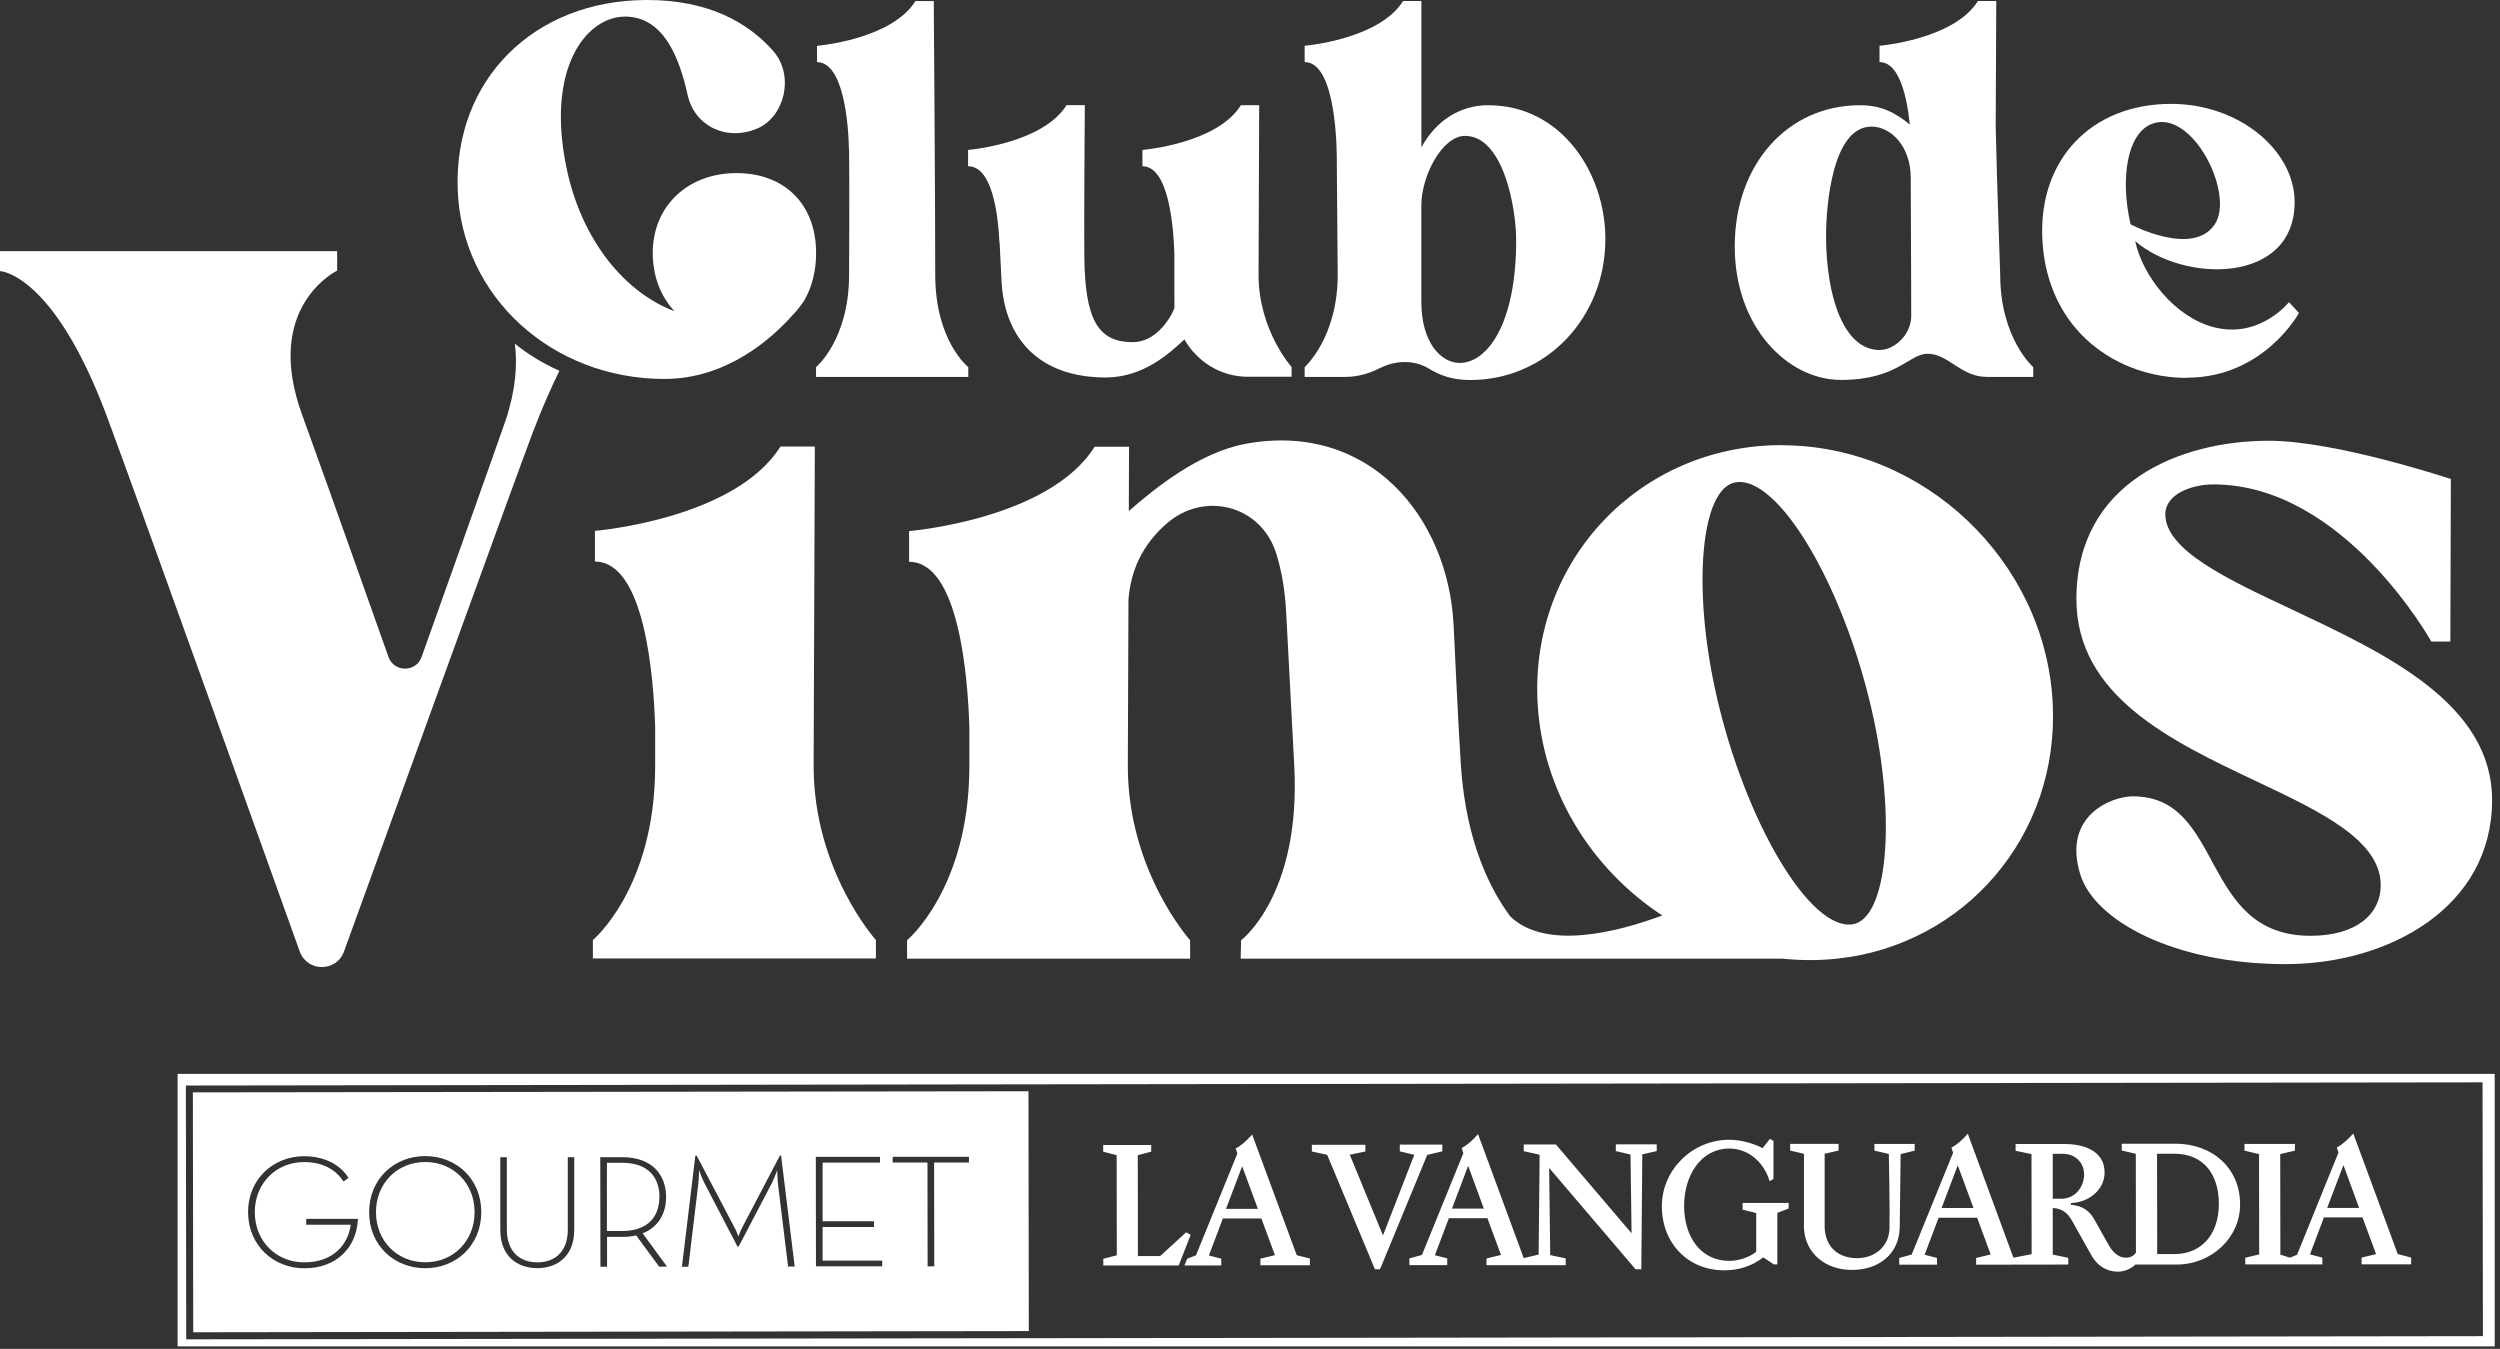 <svg width="354" height="191" viewBox="0 0 354 191" fill="none" xmlns="http://www.w3.org/2000/svg">
<rect x="0" y="0" width="354" height="191" fill="#333333" stroke="none"/>
<path d="M94.08 53.66C102.96 53.66 109.34 47.87 112.2 44.65C112.66 44.2 113.07 43.7 113.44 43.17C113.5 43.09 113.56 43.02 113.61 42.95C113.67 42.86 113.75 42.78 113.81 42.68C113.88 42.59 113.91 42.54 113.91 42.54L113.89 42.52C114.96 40.69 115.56 38.43 115.56 35.82C115.56 28.96 111.13 24.51 104.27 24.51C97.41 24.51 92.43 29.16 92.43 35.82C92.43 39.16 93.58 42 95.5 44.06C88.53 41.45 82.43 34.13 80.26 23.98C77.2 9.59 83.07 2.35 88.5 2.35C93.93 2.35 96.18 8.08 97.36 13.42C98.33 17.86 102.91 20.09 107.31 18.16C111.11 16.49 112.54 10.66 109.46 7.19C105.98 3.26 100.43 0 91.64 0C75.58 0 64.27 11.31 64.81 26.83C65.34 42 78.16 53.66 94.09 53.66H94.08Z" fill="white"/>
<path d="M120.23 21.19C120.3 25.62 120.23 38.92 120.23 38.92C120.23 48.1 115.55 51.99 115.55 51.99V53.37H137.11V51.99C137.11 51.99 132.43 48.3 132.43 38.92C132.43 27.75 132.22 0.15 132.22 0.15H129.63C126.21 5.62 115.69 6.49 115.69 6.49V8.8C119.44 8.8 120.15 17.46 120.21 21.2H120.23V21.19Z" fill="white"/>
<path d="M141.54 34.28L141.82 39.85C142.25 47.98 147.19 53.45 156.57 53.45C162.02 53.45 165.74 49.87 167.71 48.06C169.5 51.2 172.84 53.35 176.71 53.35H182.89V51.97C182.89 51.97 178.21 46.77 178.21 38.9L178.3 14.9H175.71C172.29 20.37 161.77 21.23 161.77 21.23V23.54C165.52 23.54 166.18 32.2 166.29 35.94V38.9C166.29 40.37 166.3 43.64 166.3 43.64C165.55 45.47 163.48 48.45 160.4 48.45C155.37 48.45 153.65 45.12 153.54 36.34C153.48 32.18 153.61 14.89 153.61 14.89H151.02C147.6 20.36 137.08 21.23 137.08 21.23V23.54C140.48 23.54 141.31 30.17 141.52 34.29H141.53L141.54 34.28Z" fill="white"/>
<path d="M195.35 52.15C197.58 51 200.27 50.91 202.39 52.23C203.94 53.19 205.76 53.81 208.19 53.81C218.92 53.81 227.32 45.03 227.32 33.83C227.32 24.53 221.12 14.9 210.74 14.9C206.73 14.9 203.34 17.08 201.27 20.86V0.14H198.68C195.26 5.61 184.74 6.48 184.74 6.48V8.79C189.52 8.79 189.29 22.89 189.29 22.89L189.42 38.92C189.42 47.81 184.74 51.99 184.74 51.99V53.37H190.49C192.37 53.37 194.02 52.82 195.35 52.14H195.36L195.35 52.15ZM201.26 29.14C201.26 24.81 204.26 19.24 207.44 19.24C212.87 19.24 214.69 29.4 214.69 34.04C214.69 45.96 210.55 51.39 206.7 51.39C204 51.39 201.26 48.43 201.26 42.76V29.15V29.14Z" fill="white"/>
<path d="M260.61 53.8C268.75 53.8 270.26 50.09 272.96 50.09C275.89 50.09 277.64 53.37 281.33 53.37H287.91V51.99C287.91 51.99 283.23 47.91 283.23 38.92C283.23 38.92 282.75 25.34 282.59 17.94L282.67 0.14H280.08C276.66 5.61 266.14 6.48 266.14 6.48V8.79C268.93 8.79 270.01 13.61 270.43 17.63C268.39 15.97 266.39 14.9 263.38 14.9C253.09 14.9 245.64 23.31 245.64 34.88C245.64 46.45 253.26 53.79 260.62 53.79H260.61V53.8ZM264.97 17.92C267.78 17.92 270.56 20.74 270.56 25.18C270.61 34.46 270.63 44.74 270.63 44.74C270.63 47.36 268.29 49.56 266.14 49.56C261.03 49.56 258.57 41.87 258.57 33.41C258.57 29.14 259.46 17.93 264.98 17.93H264.97V17.92Z" fill="white"/>
<path d="M309.67 53.48C320.56 53.48 325.53 44.32 325.53 44.32L324.12 42.78C324.12 42.78 320 48 313.5 46.34C307.89 44.9 303.38 39.02 302.34 34.14C309.3 40.12 324.92 40.22 324.92 28.61C324.92 21.35 317.14 14.71 307.43 14.71C296.1 14.71 288.61 22.62 289.2 33.95C289.88 46.93 299.91 53.51 309.66 53.51V53.49L309.67 53.48ZM304.61 17.58C310.33 15.19 316.51 27.44 313.61 31.77C310.49 36.44 301.69 31.77 301.69 31.77C300.21 25.37 301.17 19.01 304.61 17.58Z" fill="white"/>
<path d="M115.38 63.23H110.51C104.05 73.54 84.24 75.17 84.24 75.17V79.52C91.3 79.52 92.55 95.85 92.77 102.89V108.47C92.77 125.78 83.95 133.11 83.95 133.11V135.72H124.03V133.11C124.03 133.11 115.21 123.3 115.21 108.47L115.38 63.22V63.23Z" fill="white"/>
<path d="M252.27 63.03C232.17 63.03 216.67 79.39 217.72 99.48C218.38 112 225.34 123.06 235.38 129.63C229 132 218.9 134.6 213.86 129.77C211.18 126.18 207.62 119.47 206.87 108.5C206.52 103.49 205.83 88.46 205.83 88.46C205.03 73.13 193.84 59.68 176.45 62.83C169.74 64.05 163.37 69.28 159.84 72.37L159.87 63.26H155C148.54 73.57 128.73 75.2 128.73 75.2V79.55C135.79 79.55 137.04 95.88 137.26 102.92V108.5C137.26 125.81 128.44 133.14 128.44 133.14V135.75H168.52V133.14C168.52 133.14 159.7 123.33 159.7 108.5L159.79 84.91C160.11 80.86 161.68 77.21 165.19 74.14C170.54 69.48 178.53 71.55 180.69 78.31C181.43 80.61 181.94 83.38 182.12 86.66C182.12 86.66 182.98 103.05 183.27 108.5C184.21 126.81 175.74 133.14 175.74 133.14L175.68 135.75H252.46C253.72 135.88 255.01 135.95 256.3 135.95C257.59 135.95 258.84 135.88 260.08 135.75H260.1C278.21 133.83 291.64 118.3 290.66 99.5C289.6 79.4 272.4 63.05 252.29 63.05L252.27 63.03ZM262.32 130.88C256.3 131.81 247.13 116.38 243.06 98.53C239.56 83.18 240.83 69.04 245.8 68.29C251.82 67.36 260.99 82.79 265.06 100.63C268.56 116 267.27 130.12 262.32 130.88Z" fill="white"/>
<path d="M324.51 86.29C315.3 81.98 306.61 77.88 306.61 72.82C306.61 69.93 310.4 68.59 313.42 68.59C331.92 68.59 344.27 90.84 344.27 90.84H346.97L347.04 67.83C347.04 67.83 330.76 62.41 321.26 62.41C308.7 62.41 294.02 68.28 294.02 84.84C294.02 98.59 307.54 104.98 319.46 110.61C328.54 114.9 337.11 118.96 337.11 125.33C337.11 129.53 333.53 132.51 327.18 132.51C311.42 132.51 315.06 112.76 302 112.76C299.08 112.76 291.98 115.43 294.57 123.83C296.56 130.3 307.72 136.52 323.65 136.52C338.18 136.52 352.88 128.54 352.88 113.29C352.88 99.62 337.79 92.54 324.49 86.29H324.5H324.51Z" fill="white"/>
<path d="M71.58 59.57C70.84 61.76 59.68 93.08 59.68 93.08C58.87 95.21 55.84 95.21 55.03 93.08C55.03 93.08 45.92 67.34 42.8 58.79C37.16 43.4 47.74 38.32 47.74 38.32V35.56H0V38.39C0 38.39 7.5 38.6 15.1 58.86C18.97 69.18 42.46 134.78 42.46 134.78C43.54 137.64 47.59 137.66 48.69 134.79C48.69 134.79 73.56 66.11 75.49 61.1C76.78 57.75 78.02 54.93 79.21 52.5C76.74 51.4 74.65 50.09 72.9 48.66C73.28 51.59 73.05 55.18 71.58 59.57Z" fill="white"/>
<path d="M166.91 179.18L168.6 174.85L167.96 174.49L164.28 177.86H161.13L161.11 163.57L163.01 163.08V162.13H156.21V163.08L158.12 163.57L158.14 177.75L156.23 178.24V179.19H166.91V179.18ZM178.13 171.18H173.6L175.89 165.14L178.12 171.18H178.13ZM178.49 179.16H185.48V178.2L183.62 177.74L177.3 160.64C176.52 161.55 175.7 162.25 174.97 162.62L175.21 163.34L169.35 177.75L168.1 178.24L167.72 179.19H172.93V178.23L171.18 177.77L173.16 172.53H178.61L180.53 177.73L178.47 178.23V179.18H178.48L178.49 179.16ZM202.13 163.53L204.23 163.03V162.08H198.21V163.03L200.26 163.52L195.83 174.94L191.13 163.51L193.34 163.05V162.1H185.76V163.05L187.93 163.52L194.69 179.73H195.41L202.1 163.52H202.16H202.15L202.13 163.53ZM210.13 171.14H205.6L207.89 165.08L210.11 171.14H210.12H210.13ZM232.53 163.46L234.59 162.99V162.04H228.8V162.99L230.88 163.48L231.03 174.63L220.32 162.06H215.76V163.01L217.82 163.46L218.01 163.55L217.87 177.65L215.76 178.15L209.29 160.59C208.51 161.5 207.69 162.2 206.97 162.57L207.21 163.29L201.35 177.7L199.57 178.19V179.14H204.93V178.19L203.18 177.74L205.16 172.5H210.62L212.54 177.7L210.49 178.2V179.15H221.71V178.19L219.51 177.72L219.36 165.38L231.6 179.73H232.41L232.55 163.51H232.52L232.53 163.46ZM251.66 171.74L253.27 171.13V170.34H246.75V171.29L248.68 171.76V177.25C247.78 178 246.26 178.54 244.84 178.54C240.96 178.54 238.48 175.29 238.47 170.77C238.47 166.38 240.89 162.64 244.86 162.63C247.44 162.63 249.73 164.42 250.58 167.26L251.12 166.94V161.54L250.62 161.27L249.59 162.58C248.49 161.99 246.63 161.39 244.87 161.39C239.6 161.39 235.31 165.69 235.32 170.8C235.32 176.11 239.08 179.89 244.18 179.88C246.25 179.88 248.16 179.23 249.67 178.04L251.18 179.04H251.67V171.72V171.74H251.66ZM269.13 163.42L271.12 162.93V161.98H265.42V162.93L267.46 163.4C267.46 163.4 267.62 171.85 267.55 173.98C267.47 176.48 265.52 178.15 262.97 178.16C260.34 178.16 258.45 176.61 258.37 173.78V163.37L260.34 162.92V161.97H253.49V162.92L255.44 163.38V173.87C255.59 177.47 258.5 179.83 262.24 179.82C265.99 179.82 268.89 177.62 269 173.85L269.13 163.38V163.4V163.42ZM314.19 170.46C314.19 174.82 311.72 177.57 307.89 177.58H305.46L305.44 163.37H307.93C311.8 163.37 314.18 166.03 314.19 170.46ZM291.83 169.74H290.67V163.38H292.12C293.94 163.38 295.17 164.73 295.11 166.43C295.04 168.12 293.84 169.75 291.83 169.75M279.46 171.05H274.93L277.22 165.01L279.45 171.05H279.46ZM317.19 170.46C317.19 165.48 313.33 161.94 308.02 161.95H300.44V162.91L302.43 163.38L302.45 177.38C302.2 177.73 301.77 178.09 301.06 178.09C299.73 178.09 298.98 176.97 298.59 176.3L296.69 172.91C295.91 171.46 295.03 170.79 293.23 170.58V170.35C295.77 170.28 298.01 168.47 298.01 166.03C298.01 163.12 295.36 161.99 292.3 161.99H285.41V162.95L287.66 163.42L287.68 177.59L285.1 178.09L278.64 160.53C277.86 161.44 277.04 162.14 276.32 162.51L276.56 163.23L270.7 177.64L268.93 178.13V179.08H274.28V178.13L272.53 177.67L274.51 172.43H279.96L281.88 177.63L279.82 178.13V179.08L292.87 179.06V178.11L290.67 177.65V171.05C292.14 171.14 292.85 171.81 293.58 173.18L296.17 177.8C297.04 179.29 298.34 180.07 299.92 180.07C301.14 180.07 302.12 179.34 302.37 179.06H308.22C313.19 179.05 317.22 175.22 317.2 170.52M334.06 171.04H329.53L331.83 164.98L334.05 171.04H334.06ZM341.42 179.02V178.07L339.52 177.57L333.22 160.5C332.44 161.41 331.62 162.11 330.89 162.48L331.13 163.2L325.26 177.68L324.25 178.09L322.9 177.66L322.88 163.42L324.96 162.93V161.98H317.82V162.93L319.88 163.42L319.9 177.63L317.93 178.09V179.04H328.84V178.08L327.09 177.62L329.07 172.38H334.53L336.45 177.58L334.4 178.08V179.03H341.4L341.42 179.02Z" fill="white"/>
<path d="M25.15 152.06V190.65H353.25V152.06H25.15ZM145.9 189.49L26.37 189.65L26.32 153.71L146.61 153.54L351.53 153.26L351.58 189.2L145.9 189.49Z" fill="white"/>
<path d="M145.63 154.52L27.31 154.68L27.36 188.65L145.68 188.48L145.63 154.51V154.52ZM43.1 179.59C38.72 179.59 35.13 176.34 35.13 171.66H35.12C35.12 166.99 38.66 163.73 43.05 163.72C45.68 163.72 48.05 164.72 49.35 166.79L48.64 167.31C47.45 165.46 45.48 164.55 43.05 164.55C39.06 164.55 36.07 167.6 36.08 171.66C36.08 175.72 39.1 178.76 43.1 178.75C47.16 178.75 49.31 176.23 49.66 173.42H43.36V172.59H50.69C50.49 176.78 47.55 179.59 43.09 179.59H43.1ZM60.22 179.58C55.83 179.58 52.27 176.37 52.27 171.65C52.27 166.93 55.82 163.71 60.2 163.7C64.59 163.7 68.15 166.91 68.15 171.63C68.15 176.35 64.6 179.58 60.22 179.58ZM81.3 174.22C81.32 177.72 79.04 179.57 76.08 179.57C73.12 179.57 70.85 177.73 70.85 174.23H70.84V163.87H71.77V174.16C71.79 177.15 73.53 178.75 76.09 178.75C78.65 178.75 80.4 177.15 80.4 174.15V163.86H81.31V174.22H81.3ZM93.33 179.35L90.08 174.93C89.51 175.07 88.85 175.14 88.15 175.14H85.96V179.37H85.02L85 163.86H88.13C92.33 163.85 94.32 166.35 94.32 169.5C94.32 171.78 93.25 173.75 91 174.64L94.45 179.35H94.46L93.34 179.36L93.33 179.35ZM111.59 179.33L110.17 167.72C110.08 166.92 110.05 165.69 110.05 165.69C110.05 165.69 109.7 166.7 109.3 167.52L104.59 176.52H104.43L99.74 167.51C99.35 166.76 98.99 165.68 98.99 165.68C98.99 165.68 98.97 166.91 98.87 167.72L97.47 179.37H96.56L98.46 163.65L98.65 163.64L103.94 173.69C104.29 174.3 104.55 175.08 104.55 175.08C104.55 175.08 104.83 174.32 105.16 173.69L110.44 163.62H110.6L112.53 179.34H111.59V179.33ZM124.92 179.31H115.54L115.52 163.81H124.61V164.62H116.48V172.93H123.76V173.74H116.48V178.5H124.92V179.31ZM137.2 164.61H132.27L132.29 179.31H131.35L131.33 164.62L126.4 164.61V163.8H137.2V164.61Z" fill="white"/>
<path d="M60.21 164.54C56.22 164.54 53.23 167.59 53.24 171.65C53.24 175.71 56.24 178.75 60.23 178.74C64.22 178.74 67.21 175.69 67.2 171.63C67.2 167.57 64.2 164.54 60.21 164.54Z" fill="white"/>
<path d="M93.38 169.48C93.38 166.92 91.98 164.64 88.05 164.65H85.94V174.31H88.06C91.98 174.31 93.37 172.04 93.37 169.48H93.38Z" fill="white"/>
</svg>
